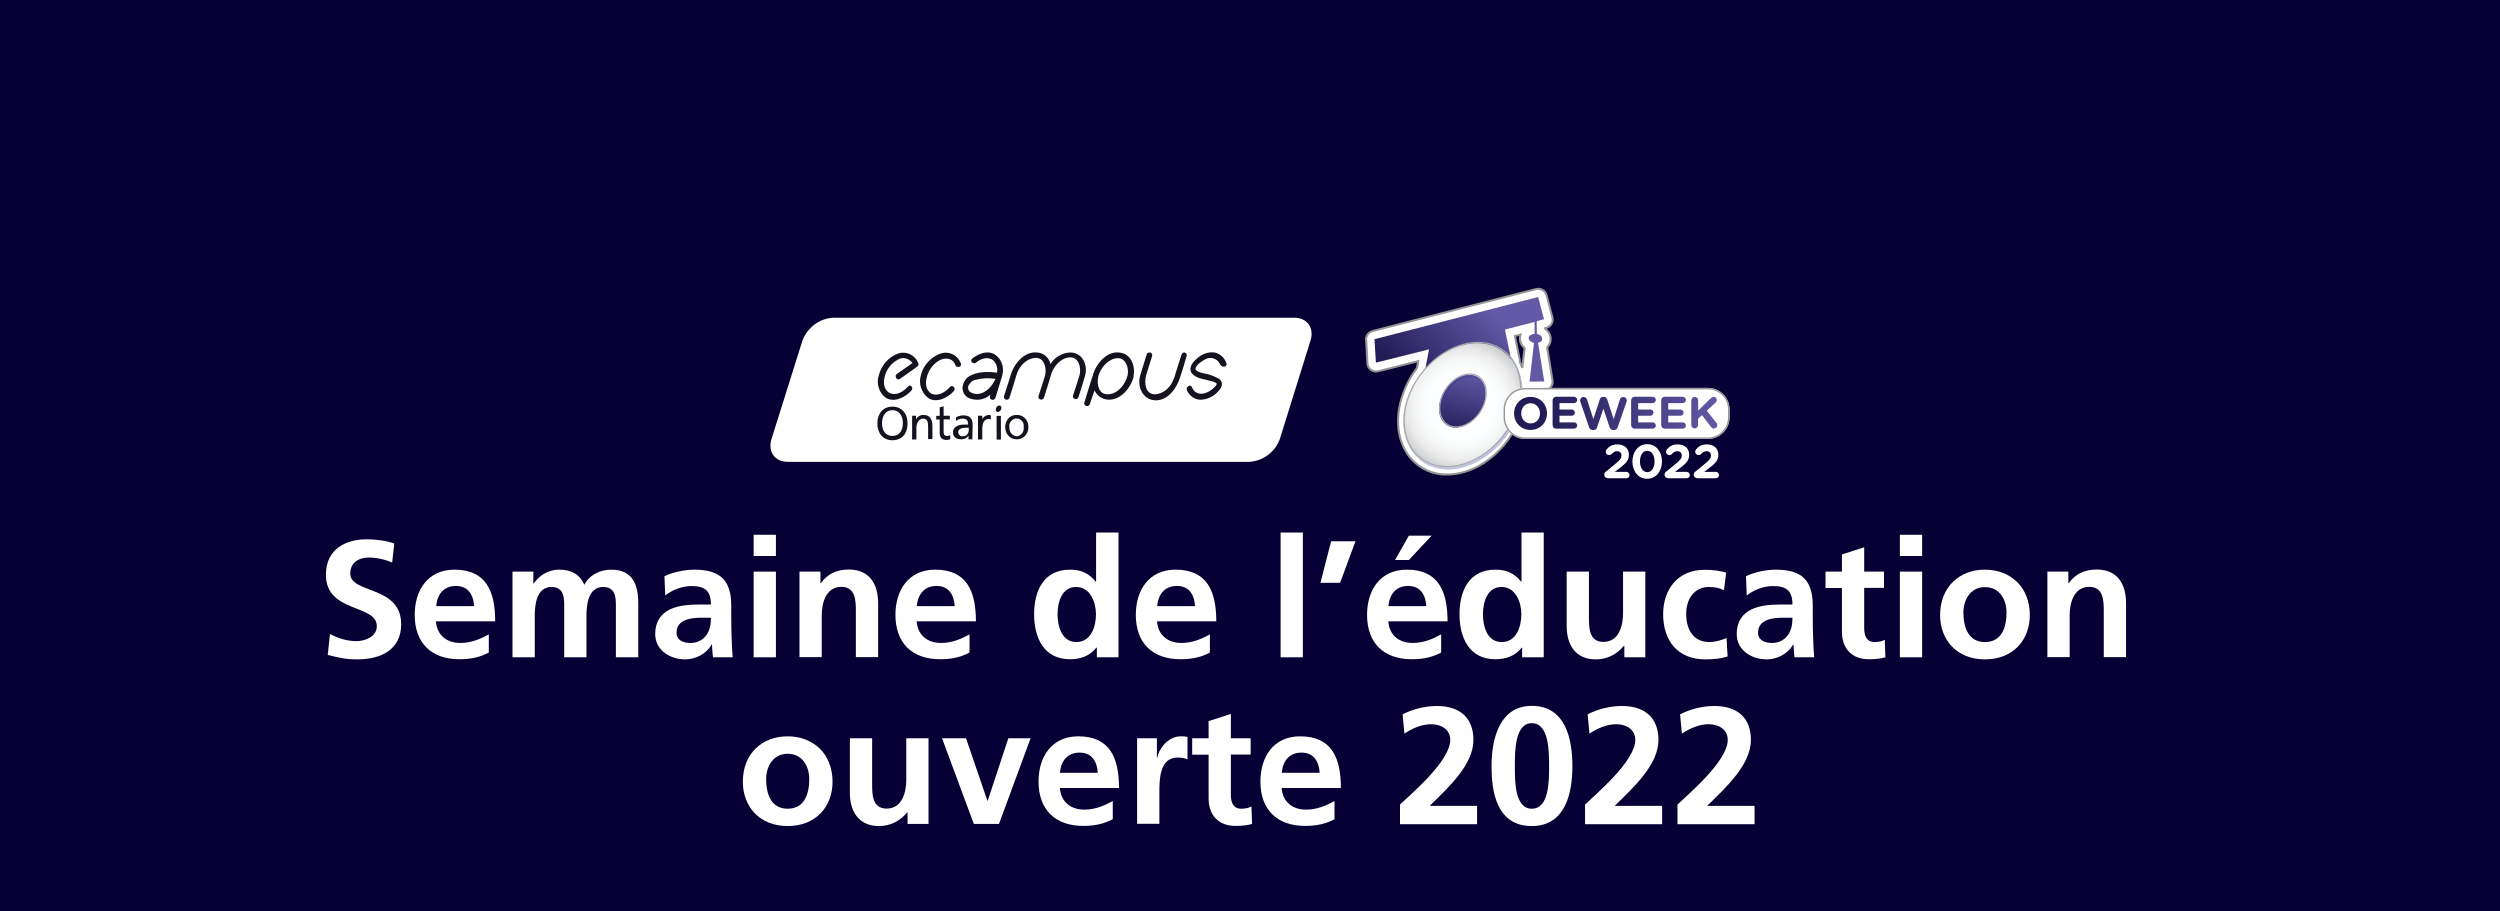 <?xml version="1.0" encoding="utf-8"?>
<!-- Generator: Adobe Illustrator 25.2.2, SVG Export Plug-In . SVG Version: 6.00 Build 0)  -->
<svg version="1.1" id="Layer_1" xmlns="http://www.w3.org/2000/svg" xmlns:xlink="http://www.w3.org/1999/xlink" x="0px" y="0px"
	 viewBox="0 0 1920 700" style="enable-background:new 0 0 1920 700;" xml:space="preserve">
<style type="text/css">
	.st0{fill:#070034;}
	.st1{fill:#FFFFFF;}
	.st2{fill-rule:evenodd;clip-rule:evenodd;fill:#FFFFFF;}
	.st3{fill:#969696;}
	.st4{fill:url(#SVGID_1_);}
	.st5{fill:#6259A4;}
	.st6{fill:url(#SVGID_2_);}
	.st7{opacity:0.3;}
	.st8{fill-rule:evenodd;clip-rule:evenodd;fill:#2E368F;}
	.st9{fill-rule:evenodd;clip-rule:evenodd;fill:url(#SVGID_3_);}
	.st10{fill-rule:evenodd;clip-rule:evenodd;fill:#A5A7AB;}
	.st11{fill:none;stroke:#969696;stroke-width:1.107;}
	.st12{fill-rule:evenodd;clip-rule:evenodd;fill:url(#SVGID_4_);}
	.st13{fill:url(#SVGID_5_);}
	.st14{fill:url(#SVGID_6_);}
	.st15{fill:url(#SVGID_7_);}
	.st16{fill:url(#SVGID_8_);}
	.st17{fill:url(#SVGID_9_);}
	.st18{fill:#15111F;}
</style>
<rect class="st0" width="1920" height="700"/>
<g>
	<path class="st1" d="M301.2,432c-5.6-2.4-11.9-3.8-18.1-3.8c-6.1,0-14.1,2.7-14.1,12.4c0,15.5,39.1,8.9,39.1,38.8
		c0,19.5-15.5,27-33.5,27c-9.7,0-14.1-1.3-22.9-3.4l1.7-16.1c6.1,3.3,13.2,5.5,20.2,5.5c6.8,0,15.8-3.4,15.8-11.5
		c0-17-39.1-10-39.1-39.5c0-19.9,15.5-27.2,31.2-27.2c7.7,0,14.8,1,21.3,3.2L301.2,432z"/>
	<path class="st1" d="M375.5,501.1c-6.3,3.4-13.4,5.2-22.6,5.2c-21.7,0-34.4-12.5-34.4-34.1c0-19,10.1-34.7,30.5-34.7
		c24.4,0,31.3,16.7,31.3,39.7h-45.5c0.8,10.6,8.2,16.6,18.8,16.6c8.3,0,15.5-3.1,21.8-6.6V501.1z M364.1,465.5
		c-0.5-8.3-4.3-15.5-13.9-15.5s-14.4,6.6-15.2,15.5H364.1z"/>
	<path class="st1" d="M393.6,439h16v9.2h0.3c5.4-8,13.2-10.7,19.5-10.7c9.2,0,15.7,3.4,19.4,11.6c4-7.9,12.5-11.6,20.6-11.6
		c16.2,0,20.8,11.1,20.8,25.8v41.5H473v-39.2c0-6.1,0-14.8-9.8-14.8c-11.4,0-12.8,13.5-12.8,22.1v31.9h-17.1v-39.2
		c0-6.1,0-14.8-9.8-14.8c-11.4,0-12.8,13.5-12.8,22.1v31.9h-17.1V439z"/>
	<path class="st1" d="M510.3,442.5c6.6-3.1,15.6-5,22.9-5c20.1,0,28.4,8.3,28.4,27.7v8.4c0,6.6,0.1,11.6,0.3,16.5
		c0.1,5,0.4,9.6,0.8,14.7h-15.1c-0.6-3.4-0.6-7.8-0.8-9.8h-0.3c-4,7.3-12.5,11.4-20.3,11.4c-11.6,0-23-7-23-19.5
		c0-9.8,4.7-15.6,11.2-18.8s14.9-3.8,22.1-3.8h9.5c0-10.6-4.7-14.2-14.8-14.2c-7.3,0-14.6,2.8-20.3,7.2L510.3,442.5z M530.4,493.8
		c5.2,0,9.3-2.3,12-5.9c2.8-3.7,3.6-8.4,3.6-13.5h-7.4c-7.7,0-19,1.3-19,11.4C519.5,491.4,524.2,493.8,530.4,493.8z"/>
	<path class="st1" d="M578.8,410.7h17.1V427h-17.1V410.7z M578.8,439h17.1v65.8h-17.1V439z"/>
	<path class="st1" d="M613.9,439h16.2v8.9h0.3c5.4-7.5,12.6-10.5,21.6-10.5c15.6,0,22.4,11,22.4,25.8v41.5h-17.1v-35.1
		c0-8-0.1-18.9-11.1-18.9c-12.4,0-15.1,13.4-15.1,21.8v32.2h-17.1V439z"/>
	<path class="st1" d="M744.7,501.1c-6.3,3.4-13.4,5.2-22.6,5.2c-21.7,0-34.4-12.5-34.4-34.1c0-19,10.1-34.7,30.5-34.7
		c24.4,0,31.3,16.7,31.3,39.7h-45.5c0.8,10.6,8.2,16.6,18.8,16.6c8.3,0,15.5-3.1,21.8-6.6V501.1z M733.2,465.5
		c-0.5-8.3-4.3-15.5-13.9-15.5s-14.4,6.6-15.2,15.5H733.2z"/>
	<path class="st1" d="M842.3,497.4h-0.3c-5.1,6.4-12.1,8.9-20.2,8.9c-20.2,0-27.6-16.6-27.6-34.6c0-18.1,7.4-34.2,27.6-34.2
		c8.6,0,14.6,2.9,19.7,9.2h0.3V409H859v95.8h-16.6V497.4z M826.6,493.1c11.4,0,15.1-12,15.1-21.3c0-9.2-4.3-21-15.3-21
		c-11.1,0-14.2,12.1-14.2,21C812.2,480.8,815.4,493.1,826.6,493.1z"/>
	<path class="st1" d="M929.3,501.1c-6.3,3.4-13.4,5.2-22.6,5.2c-21.7,0-34.4-12.5-34.4-34.1c0-19,10.1-34.7,30.5-34.7
		c24.4,0,31.3,16.7,31.3,39.7h-45.5c0.8,10.6,8.2,16.6,18.8,16.6c8.3,0,15.5-3.1,21.8-6.6V501.1z M917.8,465.5
		c-0.5-8.3-4.3-15.5-13.9-15.5s-14.4,6.6-15.2,15.5H917.8z"/>
	<path class="st1" d="M983.5,409h17.1v95.8h-17.1V409z"/>
	<path class="st1" d="M1022.3,415.7h18.7l-11.8,31.9h-15.1L1022.3,415.7z"/>
	<path class="st1" d="M1106.9,501.1c-6.3,3.4-13.4,5.2-22.6,5.2c-21.7,0-34.4-12.5-34.4-34.1c0-19,10.1-34.7,30.5-34.7
		c24.4,0,31.3,16.7,31.3,39.7h-45.5c0.8,10.6,8.2,16.6,18.8,16.6c8.3,0,15.5-3.1,21.8-6.6V501.1z M1095.4,465.5
		c-0.5-8.3-4.3-15.5-13.9-15.5s-14.4,6.6-15.2,15.5H1095.4z M1082,411.4h17.5l-17.5,18.7h-10.6L1082,411.4z"/>
	<path class="st1" d="M1169,497.4h-0.3c-5.1,6.4-12.1,8.9-20.2,8.9c-20.2,0-27.6-16.6-27.6-34.6c0-18.1,7.4-34.2,27.6-34.2
		c8.6,0,14.6,2.9,19.7,9.2h0.3V409h17.1v95.8H1169V497.4z M1153.3,493.1c11.4,0,15.1-12,15.1-21.3c0-9.2-4.3-21-15.3-21
		c-11.1,0-14.2,12.1-14.2,21C1138.9,480.8,1142,493.1,1153.3,493.1z"/>
	<path class="st1" d="M1263.7,504.8h-16.2v-8.9h-0.3c-5.2,6.4-12.6,10.5-21.6,10.5c-15.6,0-22.4-11-22.4-25.8V439h17.1v35.1
		c0,8,0.1,18.9,11.1,18.9c12.4,0,15.1-13.4,15.1-21.8V439h17.1V504.8z"/>
	<path class="st1" d="M1324,453.2c-3.1-1.4-6.4-2.4-11.6-2.4c-10.6,0-17.4,8.4-17.4,20.8c0,12.1,5.7,21.5,17.8,21.5
		c4.9,0,10.2-1.8,13.2-3.1l0.8,14.2c-5,1.5-10.1,2.2-17.1,2.2c-21.6,0-32.4-14.7-32.4-34.7c0-19,11.2-34.1,31.8-34.1
		c6.9,0,11.9,0.8,16.6,2.2L1324,453.2z"/>
	<path class="st1" d="M1340.9,442.5c6.6-3.1,15.6-5,22.9-5c20.1,0,28.4,8.3,28.4,27.7v8.4c0,6.6,0.1,11.6,0.3,16.5
		c0.1,5,0.4,9.6,0.8,14.7h-15.1c-0.6-3.4-0.6-7.8-0.8-9.8h-0.3c-4,7.3-12.5,11.4-20.3,11.4c-11.6,0-23-7-23-19.5
		c0-9.8,4.7-15.6,11.2-18.8c6.5-3.2,14.9-3.8,22.1-3.8h9.5c0-10.6-4.7-14.2-14.8-14.2c-7.3,0-14.6,2.8-20.3,7.2L1340.9,442.5z
		 M1361,493.8c5.2,0,9.3-2.3,12-5.9c2.8-3.7,3.6-8.4,3.6-13.5h-7.4c-7.7,0-19,1.3-19,11.4C1350.1,491.4,1354.9,493.8,1361,493.8z"/>
	<path class="st1" d="M1414.7,451.6H1402V439h12.6v-13.2l17.1-5.5V439h15.2v12.5h-15.2v30.7c0,5.6,1.5,10.9,8,10.9
		c3.1,0,6-0.6,7.8-1.8l0.5,13.5c-3.6,1-7.5,1.5-12.6,1.5c-13.4,0-20.8-8.3-20.8-21.3V451.6z"/>
	<path class="st1" d="M1459.1,410.7h17.1V427h-17.1V410.7z M1459.1,439h17.1v65.8h-17.1V439z"/>
	<path class="st1" d="M1524.4,437.5c19.5,0,34.5,13.2,34.5,34.9c0,18.9-12.6,34-34.5,34c-21.7,0-34.4-15.1-34.4-34
		C1490,450.7,1505,437.5,1524.4,437.5z M1524.4,493.1c13.2,0,16.6-11.8,16.6-22.7c0-10.1-5.4-19.5-16.6-19.5
		c-11.1,0-16.5,9.7-16.5,19.5C1507.9,481.2,1511.4,493.1,1524.4,493.1z"/>
	<path class="st1" d="M1572.3,439h16.2v8.9h0.3c5.4-7.5,12.6-10.5,21.6-10.5c15.6,0,22.4,11,22.4,25.8v41.5h-17.1v-35.1
		c0-8-0.1-18.9-11.1-18.9c-12.4,0-15.1,13.4-15.1,21.8v32.2h-17.1V439z"/>
	<path class="st1" d="M604.9,565.5c19.5,0,34.5,13.2,34.5,34.9c0,18.9-12.6,34-34.5,34c-21.7,0-34.4-15.1-34.4-34
		C570.5,578.7,585.4,565.5,604.9,565.5z M604.9,621.1c13.2,0,16.6-11.8,16.6-22.7c0-10.1-5.4-19.5-16.6-19.5
		c-11.1,0-16.5,9.7-16.5,19.5C588.4,609.2,591.8,621.1,604.9,621.1z"/>
	<path class="st1" d="M713.2,632.8H697v-8.9h-0.3c-5.2,6.4-12.6,10.5-21.6,10.5c-15.6,0-22.4-11-22.4-25.8V567h17.1v35.1
		c0,8,0.1,18.9,11.1,18.9c12.4,0,15.1-13.4,15.1-21.8V567h17.1V632.8z"/>
	<path class="st1" d="M723.5,567h18.4l16.4,47.9h0.3l15.8-47.9h17.1l-24.3,65.8h-19.3L723.5,567z"/>
	<path class="st1" d="M854.6,629.1c-6.3,3.4-13.4,5.2-22.6,5.2c-21.7,0-34.4-12.5-34.4-34.1c0-19,10.1-34.7,30.5-34.7
		c24.4,0,31.3,16.7,31.3,39.7H814c0.8,10.6,8.2,16.6,18.8,16.6c8.3,0,15.5-3.1,21.8-6.6V629.1z M843.1,593.5
		c-0.5-8.3-4.3-15.5-13.9-15.5s-14.4,6.6-15.2,15.5H843.1z"/>
	<path class="st1" d="M873.3,567h15.2V582h0.3c0.8-6.1,7.8-16.5,18-16.5c1.7,0,3.4,0,5.2,0.5v17.2c-1.5-0.9-4.6-1.4-7.7-1.4
		c-13.9,0-13.9,17.4-13.9,26.8v24.1h-17.1V567z"/>
	<path class="st1" d="M928.2,579.6h-12.6V567h12.6v-13.2l17.1-5.5V567h15.2v12.5h-15.2v30.7c0,5.6,1.5,10.9,8,10.9
		c3.1,0,6-0.6,7.8-1.8l0.5,13.5c-3.6,1-7.5,1.5-12.6,1.5c-13.4,0-20.8-8.3-20.8-21.3V579.6z"/>
	<path class="st1" d="M1025,629.1c-6.3,3.4-13.4,5.2-22.6,5.2c-21.7,0-34.4-12.5-34.4-34.1c0-19,10.1-34.7,30.5-34.7
		c24.4,0,31.3,16.7,31.3,39.7h-45.5c0.8,10.6,8.2,16.6,18.8,16.6c8.3,0,15.5-3.1,21.8-6.6V629.1z M1013.5,593.5
		c-0.5-8.3-4.3-15.5-13.9-15.5s-14.4,6.6-15.2,15.5H1013.5z"/>
	<path class="st1" d="M1075.2,632.8v-14.9c8.3-8,38.6-33.3,38.6-49.7c0-8.2-7.3-12-14.6-12c-7.5,0-14.7,3.3-20.6,7.2l-1.4-14.8
		c8-4.1,17.4-6.4,26.4-6.4c17,0,28,8.6,28,26.1c0,18.9-19,36.3-33.6,50.6h36.4v14.1H1075.2z"/>
	<path class="st1" d="M1145.5,588.5c0-22.4,6.8-46.4,30.9-46.4c26.1,0,31.2,25.7,31.2,46.4s-5.4,45.9-31.2,45.9
		C1148.9,634.4,1145.5,607.1,1145.5,588.5z M1189.7,588.5c0-11.5,0-33.1-13.3-33.1c-13,0-13,21.6-13,33.1c0,11.2-0.1,32.6,13,32.6
		C1189.8,621.1,1189.7,599.7,1189.7,588.5z"/>
	<path class="st1" d="M1217.3,632.8v-14.9c8.3-8,38.6-33.3,38.6-49.7c0-8.2-7.3-12-14.6-12c-7.5,0-14.7,3.3-20.6,7.2l-1.4-14.8
		c8-4.1,17.4-6.4,26.4-6.4c17,0,28,8.6,28,26.1c0,18.9-19,36.3-33.6,50.6h36.4v14.1H1217.3z"/>
	<path class="st1" d="M1288.3,632.8v-14.9c8.3-8,38.6-33.3,38.6-49.7c0-8.2-7.3-12-14.6-12c-7.5,0-14.7,3.3-20.6,7.2l-1.4-14.8
		c8-4.1,17.4-6.4,26.4-6.4c17,0,28,8.6,28,26.1c0,18.9-19,36.3-33.6,50.6h36.4v14.1H1288.3z"/>
</g>
<g>
	<g>
		<path class="st2" d="M1111.4,364.4c-11.2,0.2-21.9-4.8-28.9-13.6c-8.3-10.5-10.9-25.7-7.1-41.5c2.4-9.6,6.7-18.7,12.7-26.6l1-5.4
			l-30.9,7.8c-0.5,0.1-1,0.2-1.5,0.2c-3.5,0-6.4-2.7-6.6-6.2l-1-18.1c-0.2-3.1,1.9-5.9,4.9-6.7l125.8-32.3c0.5-0.1,1.1-0.2,1.6-0.2
			c3,0,5.6,2,6.3,4.9l4.5,17.1c0.4,1.7,0.2,3.5-0.7,5c-0.9,1.5-2.3,2.6-4,3l-0.9,0.2v0.5c2.6,1.7,4.2,4.7,4.3,7.8
			c0,2.4-1,4.7-2.7,6.5l4.1,25.3c0.3,1.9-0.2,3.8-1.4,5.2c-1.2,1.5-3,2.3-4.9,2.3l-11.6,0.1c-1,0-1.9-0.2-2.8-0.6
			c-0.1,4.4-0.6,8.8-1.6,13.1C1163,341.5,1137.3,364.4,1111.4,364.4z M1167.2,277.9c0.7,1.5,1.4,3,1.9,4.5l1.8-15.1
			c-2.5-1.9-3.8-4.9-3.7-8c0.1-0.8,0.3-1.7,0.6-2.5l-4.4,1.1l3.7,18.3C1167.2,276.9,1167.3,277.4,1167.2,277.9z M1095.9,262.1
			l-33.2,8.4l-0.3-4.9l114.3-29.4l0.5,2l-0.8,0.2c-1.9,0.5-3.5,1.9-4.3,3.8l-18.1,4.7c-3.4,0.8-5.5,4.2-4.8,7.6l1.3,6.5
			c-5.2-2.5-10.9-3.8-16.7-3.8c-10.2,0-20.6,3.5-30.2,10.2c-0.2-1.5-0.9-2.8-2-3.8c-1.2-1.1-2.8-1.8-4.5-1.8
			C1096.9,261.9,1096.4,262,1095.9,262.1z"/>
		<path class="st3" d="M1082.5,350.8l-0.6,0.5h0L1082.5,350.8z M1111.4,364.4v-0.8h0h0L1111.4,364.4z M1075.5,309.3l-0.8-0.2l0,0
			L1075.5,309.3z M1088.2,282.7l0.6,0.5l0.1-0.1l0-0.2L1088.2,282.7z M1089.2,277.3l0.8,0.1l0.2-1.2l-1.2,0.3L1089.2,277.3z
			 M1058.3,285.1l0.2,0.8l0,0l0,0L1058.3,285.1z M1056.7,285.3l0-0.8l0,0l0,0L1056.7,285.3z M1050.2,279.1l-0.8,0l0,0L1050.2,279.1z
			 M1049.2,261l-0.8,0l0,0L1049.2,261z M1054,254.3l-0.2-0.8l0,0L1054,254.3z M1179.9,222l0.2,0.8l0,0l0,0L1179.9,222z
			 M1181.5,221.8l0,0.8h0L1181.5,221.8z M1187.8,226.7l-0.8,0.2l0,0L1187.8,226.7z M1192.2,243.8l-0.8,0.2l0,0L1192.2,243.8z
			 M1187.5,251.8l-0.2-0.8l0,0l0,0L1187.5,251.8z M1186.7,252l-0.2-0.8l-0.6,0.2v0.6H1186.7z M1186.7,252.6h-0.8v0.4l0.4,0.2
			L1186.7,252.6z M1190.9,260.4l0.8,0v0L1190.9,260.4z M1188.2,266.9l-0.6-0.6l-0.3,0.3l0.1,0.4L1188.2,266.9z M1192.3,292.2
			l-0.8,0.1v0L1192.3,292.2z M1190.9,297.4l0.6,0.5L1190.9,297.4z M1186,299.7l0-0.8l0,0L1186,299.7z M1174.4,299.8l0,0.8h0
			L1174.4,299.8z M1171.6,299.2l0.3-0.7l-1.1-0.5l0,1.2L1171.6,299.2z M1169.9,312.3l-0.8-0.2l0,0L1169.9,312.3z M1169.2,282.5
			l-0.7,0.3l1.5-0.2L1169.2,282.5z M1167.2,277.9l-0.8-0.1l0,0.2l0.1,0.2L1167.2,277.9z M1170.9,267.4l0.8,0.1l0.1-0.4l-0.4-0.3
			L1170.9,267.4z M1167.3,259.4l-0.8-0.1l0,0L1167.3,259.4z M1167.8,256.9l0.7,0.3l0.6-1.4l-1.5,0.4L1167.8,256.9z M1163.4,258.1
			l-0.2-0.8l-0.7,0.2l0.1,0.7L1163.4,258.1z M1167.1,276.3l-0.8,0.2v0L1167.1,276.3z M1062.7,270.5l-0.8,0l0.1,1l0.9-0.2
			L1062.7,270.5z M1095.9,262.1l-0.2-0.8l0,0l0,0L1095.9,262.1z M1062.5,265.6l-0.2-0.8l-0.6,0.2l0,0.6L1062.5,265.6z M1176.8,236.2
			l0.8-0.2l-0.2-0.8l-0.8,0.2L1176.8,236.2z M1177.3,238.3l0.2,0.8l0.7-0.2l-0.2-0.8L1177.3,238.3z M1176.5,238.5l0.2,0.8v0
			L1176.5,238.5z M1172.3,242.3l0.2,0.8l0.4-0.1l0.2-0.4L1172.3,242.3z M1154.2,246.9l0.2,0.8l0,0L1154.2,246.9z M1149.4,254.6
			l-0.8,0.2v0L1149.4,254.6z M1150.7,261l-0.3,0.7l1.4,0.7l-0.3-1.6L1150.7,261z M1134.1,257.2v0.8h0L1134.1,257.2z M1103.9,267.5
			l-0.8,0.1l0.2,1.3l1.1-0.7L1103.9,267.5z M1101.9,263.7l-0.5,0.6l0,0L1101.9,263.7z M1097.5,261.9l0-0.8h0L1097.5,261.9z
			 M1081.9,351.3c7.1,9,18.1,14.2,29.5,13.9l0-1.6c-11,0.2-21.4-4.7-28.3-13.3L1081.9,351.3z M1074.7,309.1
			c-3.9,16-1.3,31.4,7.2,42.2l1.2-1c-8.1-10.3-10.7-25.2-6.9-40.8L1074.7,309.1z M1087.6,282.2c-6.1,8-10.4,17.1-12.9,26.9l1.5,0.4
			c2.4-9.5,6.6-18.5,12.6-26.3L1087.6,282.2z M1088.4,277.2l-1,5.4l1.6,0.3l1-5.4L1088.4,277.2z M1058.5,285.9l30.9-7.8l-0.4-1.5
			l-30.9,7.8L1058.5,285.9z M1056.7,286.1c0.6,0,1.2-0.1,1.7-0.2l-0.4-1.5c-0.4,0.1-0.9,0.1-1.3,0.1L1056.7,286.1z M1049.4,279.2
			c0.2,3.9,3.5,6.9,7.4,6.9l0-1.6c-3.1,0-5.6-2.4-5.8-5.4L1049.4,279.2z M1048.4,261.1l1,18.1l1.6-0.1l-1-18.1L1048.4,261.1z
			 M1053.8,253.6c-3.4,0.9-5.7,4-5.5,7.5l1.6-0.1c-0.1-2.7,1.7-5.2,4.3-5.9L1053.8,253.6z M1179.7,221.2l-125.8,32.3l0.4,1.5
			l125.8-32.3L1179.7,221.2z M1181.5,221c-0.6,0-1.2,0.1-1.8,0.2l0.4,1.5c0.5-0.1,0.9-0.2,1.4-0.2L1181.5,221z M1188.5,226.5
			c-0.8-3.2-3.7-5.5-7.1-5.5l0,1.6c2.6,0,4.9,1.8,5.5,4.3L1188.5,226.5z M1193,243.6l-4.5-17.1l-1.5,0.4l4.5,17.1L1193,243.6z
			 M1192.2,249.2c1-1.7,1.3-3.7,0.8-5.6l-1.5,0.4c0.4,1.5,0.2,3.1-0.6,4.4L1192.2,249.2z M1187.7,252.6c1.9-0.5,3.5-1.7,4.5-3.4
			l-1.4-0.8c-0.8,1.3-2,2.3-3.5,2.6L1187.7,252.6z M1186.9,252.8l0.9-0.2l-0.4-1.5l-0.9,0.2L1186.9,252.8z M1187.4,252.6V252h-1.6
			v0.5H1187.4z M1191.7,260.4c0-3.4-1.7-6.6-4.6-8.5l-0.9,1.3c2.4,1.6,3.9,4.3,3.9,7.2L1191.7,260.4z M1188.8,267.4
			c1.9-1.9,2.9-4.4,2.9-7l-1.6,0c0,2.2-0.9,4.3-2.5,5.9L1188.8,267.4z M1193.1,292l-4.1-25.3l-1.6,0.3l4.1,25.3L1193.1,292z
			 M1191.5,297.9c1.4-1.6,2-3.8,1.6-5.9l-1.6,0.3c0.3,1.7-0.2,3.3-1.3,4.6L1191.5,297.9z M1186,300.5c2.1,0,4.1-1,5.5-2.6l-1.2-1
			c-1.1,1.3-2.7,2-4.3,2L1186,300.5z M1174.4,300.6l11.6-0.1l0-1.6l-11.6,0.1L1174.4,300.6z M1171.2,299.9c1,0.5,2.1,0.7,3.1,0.7
			l0-1.6c-0.8,0-1.7-0.2-2.5-0.6L1171.2,299.9z M1170.7,312.5c1-4.4,1.6-8.8,1.7-13.3l-1.6,0c-0.1,4.4-0.6,8.7-1.6,12.9
			L1170.7,312.5z M1111.4,365.2c26.3,0,52.3-23.2,59.3-52.7l-1.5-0.4c-6.9,29-32.3,51.5-57.7,51.5V365.2z M1169.9,282.2
			c-0.6-1.6-1.2-3.1-2-4.6l-1.4,0.7c0.7,1.5,1.3,2.9,1.9,4.5L1169.9,282.2z M1170.1,267.3l-1.8,15.1l1.6,0.2l1.8-15.1L1170.1,267.3z
			 M1166.5,259.3c-0.2,3.4,1.3,6.6,4,8.7l1-1.3c-2.3-1.7-3.5-4.5-3.4-7.3L1166.5,259.3z M1167.1,256.6c-0.3,0.9-0.6,1.8-0.6,2.7
			l1.6,0.1c0.1-0.8,0.2-1.5,0.5-2.2L1167.1,256.6z M1163.6,258.8l4.4-1.1l-0.4-1.5l-4.4,1.1L1163.6,258.8z M1167.9,276.2l-3.7-18.3
			l-1.5,0.3l3.7,18.3L1167.9,276.2z M1168,278c0-0.6,0-1.2-0.1-1.8l-1.5,0.3c0.1,0.5,0.1,0.9,0.1,1.4L1168,278z M1062.9,271.3
			l33.2-8.4l-0.4-1.5l-33.2,8.4L1062.9,271.3z M1061.7,265.7l0.3,4.9l1.6-0.1l-0.3-4.9L1061.7,265.7z M1176.6,235.5l-114.3,29.4
			l0.4,1.5L1177,237L1176.6,235.5z M1178.1,238.1l-0.5-2l-1.5,0.4l0.5,2L1178.1,238.1z M1176.8,239.2l0.8-0.2l-0.4-1.5l-0.8,0.2
			L1176.8,239.2z M1173,242.6c0.7-1.6,2.1-2.9,3.8-3.3l-0.4-1.5c-2.2,0.6-3.9,2.2-4.8,4.3L1173,242.6z M1154.4,247.7l18.1-4.7
			l-0.4-1.5l-18.1,4.7L1154.4,247.7z M1150.2,254.4c-0.6-3,1.2-6,4.2-6.7l-0.4-1.5c-3.8,0.9-6.2,4.7-5.4,8.6L1150.2,254.4z
			 M1151.5,260.9l-1.3-6.5l-1.5,0.3l1.3,6.5L1151.5,260.9z M1134.1,258c5.7,0,11.2,1.2,16.3,3.7l0.7-1.4c-5.3-2.6-11.1-3.9-17-3.9
			L1134.1,258z M1104.3,268.1c9.5-6.7,19.7-10.1,29.7-10.1v-1.6c-10.4,0-20.9,3.6-30.6,10.4L1104.3,268.1z M1101.4,264.3
			c0.9,0.9,1.5,2.1,1.7,3.3l1.6-0.2c-0.2-1.6-1-3.1-2.2-4.3L1101.4,264.3z M1097.5,262.7c1.5,0,2.9,0.6,3.9,1.5l1.1-1.1
			c-1.4-1.3-3.1-2-5-2L1097.5,262.7z M1096.1,262.9c0.5-0.1,0.9-0.2,1.4-0.2l0-1.6c-0.6,0-1.2,0.1-1.8,0.2L1096.1,262.9z"/>
		
			<linearGradient id="SVGID_1_" gradientUnits="userSpaceOnUse" x1="1128.946" y1="416.915" x2="1117.581" y2="367.668" gradientTransform="matrix(1 0 0 -1 0 702)">
			<stop  offset="0" style="stop-color:#6359A6"/>
			<stop  offset="1" style="stop-color:#211C56"/>
		</linearGradient>
		<ellipse class="st4" cx="1123.6" cy="308.4" rx="24.5" ry="24.5"/>
		<path class="st5" d="M1180.1,244l0.2,12.4c0,0,4.1,0.9,4.1,3.7s-3.2,3.1-3.2,3.1l4.8,29.8l-11.3,0.1l3.4-29.7c0,0-4.3-1.1-4.1-3.9
			c0.2-2.8,4.6-3.1,4.6-3.1l-0.1-12L1180.1,244z"/>
		
			<linearGradient id="SVGID_2_" gradientUnits="userSpaceOnUse" x1="1142.561" y1="467.177" x2="1083.075" y2="408.074" gradientTransform="matrix(1 0 0 -1 0 702)">
			<stop  offset="0" style="stop-color:#6359A6"/>
			<stop  offset="1" style="stop-color:#211C56"/>
		</linearGradient>
		<path class="st6" d="M1055.6,260.5l1.1,18l40.8-10.2l-4.7,24.8l68-15.7l-5-24.3l24.1-6.2l1.7-0.6l4.2-1.1l-4.5-17.1L1055.6,260.5z
			"/>
		<g class="st7">
			<path class="st8" d="M1086.3,348.2c6,7.7,15.2,11.9,25.8,11.9c23.8,0,48.5-21.2,55.1-47.3c3.5-13.6,1.3-26.6-5.7-35.6
				c-6-7.7-15.2-11.9-25.8-11.9c-23.8,0-48.4,21.2-55.1,47.3C1077.2,326.1,1079.3,339.1,1086.3,348.2z M1107.1,309.7
				c2.9-11.2,12.9-20.3,22.4-20.3h0.1c3.7-0.1,7.3,1.6,9.6,4.5c3,3.8,3.8,9.5,2.3,15.5c-2.8,11.2-12.9,20.3-22.4,20.3
				c-3.7,0.1-7.3-1.6-9.6-4.5C1106.4,321.4,1105.6,315.8,1107.1,309.7z"/>
			<path class="st8" d="M1135.7,264.7c-24,0-49,21.4-55.6,47.7c-3.5,13.8-1.3,26.9,5.8,36.1c6.1,7.8,15.4,12.1,26.1,12.1
				c24,0,49-21.4,55.6-47.7c3.5-13.8,1.3-26.9-5.8-36.1C1155.7,269,1146.4,264.7,1135.7,264.7z M1166.6,312.7
				c6.5-25.9-7.3-46.9-31-46.9c-23.6,0-48.1,21-54.6,46.9c-6.6,25.9,7.3,46.9,31,46.9C1135.7,359.6,1160.1,338.6,1166.6,312.7z
				 M1141.9,309.6c-2.9,11.4-13.1,20.7-22.9,20.7c-9.7,0-15.3-9.3-12.4-20.7c2.9-11.4,13.2-20.7,22.9-20.7
				C1139.2,288.9,1144.8,298.2,1141.9,309.6z M1109.8,324.9c2.2,2.8,5.6,4.5,9.2,4.3c9.3,0,19.1-8.9,21.9-19.9
				c1.5-5.9,0.7-11.4-2.2-15.1c-2.2-2.8-5.6-4.5-9.2-4.3c-9.3,0-19.1,8.9-21.9,19.9C1106.1,315.7,1106.9,321.2,1109.8,324.9z"/>
		</g>
		
			<radialGradient id="SVGID_3_" cx="654.83" cy="738.604" r="0.902" gradientTransform="matrix(30.265 -47.09 -45.969 -29.545 15257.163 52969.254)" gradientUnits="userSpaceOnUse">
			<stop  offset="0" style="stop-color:#FFFFFF"/>
			<stop  offset="0.52" style="stop-color:#FDFEFF"/>
			<stop  offset="0.71" style="stop-color:#F5F6F6"/>
			<stop  offset="0.85" style="stop-color:#EAEAEB"/>
			<stop  offset="0.95" style="stop-color:#D9DADB"/>
			<stop  offset="1" style="stop-color:#CFD2D3"/>
		</radialGradient>
		<path class="st9" d="M1085.1,346.9c6,7.7,15.1,12,25.7,12c23.8,0,48.4-21.3,55-47.6c3.4-13.7,1.3-26.7-5.7-35.8
			c-6-7.7-15.1-12-25.7-12c-23.8,0-48.5,21.3-55,47.6C1076,324.7,1078.1,337.8,1085.1,346.9z M1105.9,308.2
			c2.8-11.3,12.9-20.4,22.4-20.4h0.1c3.7-0.1,7.3,1.6,9.6,4.6c3,3.8,3.8,9.5,2.3,15.6c-2.8,11.2-12.9,20.4-22.4,20.4
			c-3.7,0.1-7.3-1.6-9.6-4.6C1105.2,320,1104.4,314.3,1105.9,308.2z"/>
		<path class="st10" d="M1134.9,262.5c-24,0-48.8,21.5-55.5,47.9c-3.5,13.8-1.3,27,5.8,36.2c6.1,7.9,15.4,12.2,26.1,12.2
			c24,0,48.8-21.5,55.5-47.9c3.5-13.8,1.3-27-5.8-36.2C1154.9,266.8,1145.6,262.5,1134.9,262.5z M1165.8,310.7
			c6.5-26-7.3-47.2-30.9-47.2c-23.6,0-48,21.1-54.5,47.2c-6.5,26,7.3,47.2,30.9,47.2C1134.9,357.9,1159.2,336.8,1165.8,310.7z
			 M1141.1,307.6c-2.9,11.5-13.1,20.8-22.8,20.8c-9.7,0-15.2-9.3-12.4-20.8c2.9-11.5,13.2-20.8,22.8-20.8
			C1138.5,286.8,1144,296.1,1141.1,307.6z M1109.1,323c2.2,2.9,5.6,4.5,9.2,4.4l0,0c9.3,0,19.1-9,21.9-20c1.5-5.9,0.7-11.4-2.2-15.2
			c-2.2-2.9-5.6-4.5-9.2-4.4c-9.3,0-19.1,9-21.9,20C1105.4,313.8,1106.2,319.3,1109.1,323z"/>
		<g>
			<path class="st1" d="M1171.3,297.9h140.4c9.2,0,16.6,7.4,16.6,16.6v6c0,9.2-7.4,16.6-16.6,16.6h-140.4c-9.2,0-16.6-7.4-16.6-16.6
				v-6C1154.7,305.4,1162.1,297.9,1171.3,297.9z"/>
			<path class="st11" d="M1171.3,298.5h140.4c8.9,0,16,7.2,16,16v6c0,8.9-7.2,16-16,16h-140.4c-8.9,0-16-7.2-16-16v-6
				C1155.2,305.7,1162.4,298.5,1171.3,298.5z"/>
		</g>
		<g>
			<linearGradient id="SVGID_4_" gradientUnits="userSpaceOnUse" x1="1318.77" y1="330.093" x2="1184.093" y2="318.209">
				<stop  offset="0" style="stop-color:#6359A6"/>
				<stop  offset="1" style="stop-color:#211C56"/>
			</linearGradient>
			<path class="st12" d="M1162.8,317.5L1162.8,317.5c0,7.1,5.3,12.7,12.6,12.7c7.4,0,12.7-5.7,12.7-12.7v-0.1
				c0-7-5.3-12.6-12.6-12.6C1168.2,304.7,1162.8,310.5,1162.8,317.5z M1182.7,317.5L1182.7,317.5c0,4.3-2.9,7.7-7.2,7.7
				c-4.2,0-7.2-3.5-7.2-7.7v-0.1c0-4.2,2.9-7.7,7.2-7.7C1179.7,309.7,1182.7,313.2,1182.7,317.5z"/>
			<linearGradient id="SVGID_5_" gradientUnits="userSpaceOnUse" x1="1319.021" y1="327.249" x2="1184.344" y2="315.366">
				<stop  offset="0" style="stop-color:#6359A6"/>
				<stop  offset="1" style="stop-color:#211C56"/>
			</linearGradient>
			<path class="st13" d="M1192.4,326.4v-19c0-0.7,0.3-1.4,0.8-1.9c0.5-0.5,1.2-0.8,1.9-0.8h13.6c0.9,0,1.7,0.4,2.2,1.2
				c0.5,0.8,0.5,1.7,0,2.5c-0.5,0.8-1.3,1.2-2.2,1.2h-11v4.9h9.4c1.3,0,2.4,1.1,2.4,2.4c0,0.6-0.3,1.2-0.7,1.7
				c-0.5,0.4-1.1,0.7-1.7,0.7h-9.4v5.1h11.2c0.7,0,1.3,0.2,1.7,0.7c0.5,0.5,0.7,1.1,0.7,1.7c0,0.6-0.3,1.2-0.7,1.7
				c-0.5,0.4-1.1,0.7-1.7,0.7h-13.9c-0.7,0-1.4-0.3-1.9-0.8C1192.7,327.8,1192.4,327.1,1192.4,326.4z"/>
			<linearGradient id="SVGID_6_" gradientUnits="userSpaceOnUse" x1="1319.227" y1="324.907" x2="1184.551" y2="313.024">
				<stop  offset="0" style="stop-color:#6359A6"/>
				<stop  offset="1" style="stop-color:#211C56"/>
			</linearGradient>
			<path class="st14" d="M1213.7,308.5c-0.1-0.3-0.2-0.7-0.2-1c0-0.7,0.3-1.4,0.8-1.9c0.5-0.5,1.2-0.8,1.9-0.7
				c1.2,0,2.3,0.8,2.6,1.9l4.9,15.1l4.9-15c0.3-1.3,1.4-2.1,2.7-2.1h0.4c1.3,0,2.4,0.9,2.7,2.1l4.9,15l4.8-15.1
				c0.3-1.2,1.4-1.9,2.6-1.9c0.7,0,1.4,0.3,1.9,0.7c0.5,0.5,0.8,1.2,0.8,1.9c0,0.4-0.1,0.7-0.2,1.1l-6.8,19.5
				c-0.4,1.3-1.5,2.2-2.8,2.2h-0.6c-1.3,0-2.4-0.9-2.8-2.2l-4.8-14.2l-4.8,14.2c-0.3,1.3-1.4,2.2-2.8,2.2h-0.6
				c-1.3,0-2.4-0.9-2.8-2.2L1213.7,308.5z"/>
			<linearGradient id="SVGID_7_" gradientUnits="userSpaceOnUse" x1="1319.487" y1="321.964" x2="1184.81" y2="310.081">
				<stop  offset="0" style="stop-color:#6359A6"/>
				<stop  offset="1" style="stop-color:#211C56"/>
			</linearGradient>
			<path class="st15" d="M1252.7,326.4v-19c0-0.7,0.3-1.4,0.8-1.9c0.5-0.5,1.2-0.8,1.9-0.8h13.7c0.9,0,1.7,0.4,2.2,1.2
				c0.5,0.8,0.5,1.7,0,2.5c-0.5,0.8-1.3,1.2-2.2,1.2h-11v4.9h9.4c0.7,0,1.3,0.2,1.7,0.7c0.5,0.5,0.7,1.1,0.7,1.7
				c0,0.6-0.3,1.2-0.7,1.7c-0.5,0.4-1.1,0.7-1.7,0.7h-9.4v5.1h11.2c1.3,0,2.4,1.1,2.4,2.4c0,0.6-0.3,1.2-0.7,1.7
				c-0.5,0.4-1.1,0.7-1.7,0.7h-13.9c-0.7,0-1.4-0.3-1.9-0.8C1253,327.8,1252.7,327.1,1252.7,326.4z"/>
			<linearGradient id="SVGID_8_" gradientUnits="userSpaceOnUse" x1="1319.665" y1="319.944" x2="1184.989" y2="308.061">
				<stop  offset="0" style="stop-color:#6359A6"/>
				<stop  offset="1" style="stop-color:#211C56"/>
			</linearGradient>
			<path class="st16" d="M1275.8,326.4v-19c0-0.7,0.3-1.4,0.8-1.9c0.5-0.5,1.2-0.8,1.9-0.8h13.7c0.9,0,1.7,0.4,2.2,1.2
				c0.5,0.8,0.5,1.7,0,2.5c-0.5,0.8-1.3,1.2-2.2,1.2h-11v4.9h9.4c1.3,0,2.4,1.1,2.4,2.4c0,0.6-0.3,1.2-0.7,1.7
				c-0.5,0.4-1.1,0.7-1.7,0.7h-9.4v5.1h11.2c1.3,0,2.4,1.1,2.4,2.4c0,0.6-0.3,1.2-0.7,1.7c-0.5,0.4-1.1,0.7-1.7,0.7h-13.9
				c-0.7,0-1.4-0.3-1.9-0.8C1276.1,327.8,1275.8,327.1,1275.8,326.4z"/>
			<linearGradient id="SVGID_9_" gradientUnits="userSpaceOnUse" x1="1319.868" y1="317.873" x2="1185.191" y2="305.99">
				<stop  offset="0" style="stop-color:#6359A6"/>
				<stop  offset="1" style="stop-color:#211C56"/>
			</linearGradient>
			<path class="st17" d="M1299,307.4c0-1.5,1.2-2.6,2.6-2.6c1.5,0,2.6,1.2,2.6,2.6v8l9.7-9.6c0.6-0.6,1.4-1,2.2-1
				c0.7,0,1.3,0.2,1.7,0.7c0.5,0.5,0.7,1.1,0.7,1.7c0,0.8-0.4,1.5-1,2l-6.7,6.3l7.4,9.2c0.5,0.5,0.7,1.2,0.7,1.8
				c0,0.7-0.3,1.4-0.8,1.9c-0.5,0.5-1.2,0.7-1.9,0.7c-0.9,0-1.7-0.5-2.2-1.3l-6.9-9l-3,2.8v4.8c0,1.5-1.2,2.6-2.6,2.6
				c-1.5,0-2.6-1.2-2.6-2.6V307.4z"/>
		</g>
		<g>
			<path class="st1" d="M1232.1,364.6c0,1.7,1.3,2.7,3,2.7h13.9c1.4,0,2.5-1.1,2.5-2.4c0-1.4-1.1-2.5-2.5-2.5h-8.9l4.2-3.2
				c4.5-3.5,6.7-5.6,6.7-9.9v-0.1c0-4.8-3.5-7.9-8.8-7.9c-3.9,0-6.3,1.4-8.3,3.8c-0.4,0.5-0.7,1.1-0.7,1.8c0,1.4,1.1,2.6,2.6,2.6
				c0.9,0,1.5-0.4,1.9-0.8c1.4-1.5,2.6-2.2,4.2-2.2c2,0,3.4,1.2,3.4,3.3c0,2.1-1.2,3.6-4.4,6.2l-7.3,6
				C1232.6,362.5,1232.1,363.5,1232.1,364.6z"/>
			<path class="st1" d="M1265,367.7c6.8,0,11.4-5.8,11.4-13.3v-0.1c0-7.4-4.6-13.2-11.3-13.2c-6.8,0-11.4,5.8-11.4,13.3v0.1
				C1253.7,361.9,1258.2,367.7,1265,367.7z M1265.1,362.6c-3.4,0-5.6-3.5-5.6-8.2v-0.1c0-4.7,2.2-8.1,5.6-8.1c3.4,0,5.6,3.5,5.6,8.2
				v0.1C1270.7,359.1,1268.5,362.6,1265.1,362.6z"/>
			<path class="st1" d="M1278.4,364.6c0,1.7,1.3,2.7,3,2.7h13.9c1.4,0,2.5-1.1,2.5-2.4c0-1.4-1.1-2.5-2.5-2.5h-8.9l4.2-3.2
				c4.5-3.5,6.7-5.6,6.7-9.9v-0.1c0-4.8-3.5-7.9-8.8-7.9c-3.9,0-6.3,1.4-8.3,3.8c-0.4,0.5-0.7,1.1-0.7,1.8c0,1.4,1.1,2.6,2.6,2.6
				c0.9,0,1.5-0.4,1.9-0.8c1.4-1.5,2.6-2.2,4.2-2.2c2,0,3.4,1.2,3.4,3.3c0,2.1-1.2,3.6-4.4,6.2l-7.3,6
				C1278.9,362.5,1278.4,363.5,1278.4,364.6z"/>
			<path class="st1" d="M1300.8,364.6c0,1.7,1.3,2.7,3,2.7h13.9c1.4,0,2.5-1.1,2.5-2.4c0-1.4-1.1-2.5-2.5-2.5h-8.9l4.2-3.2
				c4.5-3.5,6.7-5.6,6.7-9.9v-0.1c0-4.8-3.5-7.9-8.8-7.9c-3.9,0-6.3,1.4-8.3,3.8c-0.4,0.5-0.7,1.1-0.7,1.8c0,1.4,1.1,2.6,2.6,2.6
				c0.9,0,1.5-0.4,1.9-0.8c1.4-1.5,2.6-2.2,4.2-2.2c2,0,3.4,1.2,3.4,3.3c0,2.1-1.2,3.6-4.4,6.2l-7.3,6
				C1301.3,362.5,1300.8,363.5,1300.8,364.6z"/>
		</g>
	</g>
	<g>
		<path class="st1" d="M1006.5,261.5c3-9.9-2.7-17.5-12.5-17.5H639.8c-10.4,0.6-19.6,7.4-23.5,17.5l-23.8,75.7
			c-3,9.9,2.7,17.5,12.5,17.5h354.4c10.4-0.6,19.9-7.4,23.5-17.5L1006.5,261.5z"/>
		<path class="st18" d="M941.9,279c-1.5-4.3-4.8-7.4-9.2-8.3c-5.1-0.6-9.8,1.2-13.7,4.9c-4.2,3.4-7.1,8.9-2.1,12.6
			c3.6,2.8,8.6,3.1,12.5,4.3c1.8,0.3,3.3,0.9,4.8,1.8c0.6,0.6,0,1.5-1.2,2.8c-4.8,5.2-14,8.6-17.6,0.3c-1.2-2.8-4.8-0.3-3.9,2.2
			c1.8,4.3,5.7,7.1,10.1,7.4c5.4,0,10.7-2.5,14.3-6.8l0.3-0.3c2.7-3.1,3.3-6.8-0.3-9.2c-3.6-1.8-7.4-3.4-11.6-4
			c-2.7-0.6-6.5-1.8-6.2-3.7c0.9-3.1,5.1-5.8,7.7-7.1c3.9-2.2,8.9-0.6,11,3.4c0,0.3,0.3,0.3,0.3,0.6
			C938.6,282.7,942.8,281.8,941.9,279"/>
		<path class="st18" d="M767.5,311.4c-1.2,0-2.4,1.2-2.7,2.5c-0.3,1.2,0.3,2.5,1.5,2.5c1.2,0,2.4-1.2,2.7-2.5
			C769.3,312.6,768.7,311.4,767.5,311.4"/>
		<rect x="765.4" y="319.4" class="st18" width="3.3" height="18.2"/>
		<path class="st18" d="M713,305.8c6.5,4,14.9-0.3,19.6-5.5c1.8-2.2-1.2-5.2-3-3.1c-3.3,3.7-8.9,7.4-14,5.2c-4.5-2.2-5.1-8-3.9-12.3
			c1.2-5.5,4.8-10.5,9.5-13.2c4.5-2.5,10.4-2.2,12.5,3.4c0.9,2.8,5.4,1.5,4.2-1.2c-2.4-6.5-9.5-9.9-16.1-7.4l0,0
			c-7.1,2.8-12.8,8.9-14.6,16.6C705.3,294.7,707.7,301.8,713,305.8"/>
		<path class="st18" d="M866,288.3c-1.8,6.8-7.1,13.9-14.6,14.5c-7.4,0.6-9.2-7.1-8-13.2v-0.3c1.8-6.8,7.4-13.5,14.3-14.2
			C864.5,274.4,867.2,282.4,866,288.3 M859.2,270.7c-9.5-0.9-17.6,8.9-19.9,17.5c0,0-4.5,13.9-6.5,20.9c-0.9,2.8,3.3,4,4.2,1.2
			l3.6-10.5c1.8,4,5.7,6.8,10.1,7.1c9.5,0.9,17.6-8.6,19.9-17.5v-0.3v-0.3C872,280.9,868.7,271.3,859.2,270.7"/>
		<path class="st18" d="M764.5,291c-3,7.1-10.4,13.9-17.9,10.8c-2.1-0.6-3.6-2.8-3-4.9c0-0.3,0-0.6,0.3-0.9c1.2-2.2,3-4,5.4-4.3
			C754.4,290.4,759.5,290.1,764.5,291C764.5,290.7,764.5,291,764.5,291 M763.6,272c-5.7-3.1-12.2-0.3-17,3.4c-2.1,1.8,0.9,4.9,3,3.1
			c3.3-2.8,8-4.6,12.2-2.5c3,2.2,4.8,6.2,3.9,9.9v0.3c-7.1-0.9-15.2-0.9-21.4,2.8c-3,1.8-4.8,5.2-5.1,8.9c0,4,2.7,7.4,6.2,8.3
			c5.4,1.8,11,0.6,15.2-3.1c0,0.3-0.3,0.9-0.3,1.2c-0.9,2.8,3.3,4,4.2,1.2c1.5-4.9,5.1-16.6,5.1-16.6c0.3-1.2,0.6-2.5,0.6-3.7
			C770.8,280,768.1,274.7,763.6,272"/>
		<path class="st18" d="M822.6,270.7c-6.5,0-12.5,3.4-15.8,8.9c-1.2-5.2-5.7-8.9-10.7-8.9c-9.5-0.9-17.6,8.9-19.9,17.5l0,0
			c-1.8,5.2-3.3,10.8-5.1,16c-0.9,2.8,3.3,4,4.2,1.2c1.8-5.5,5.1-16.3,5.1-16.6c1.8-6.8,7.1-13.2,14.3-13.9s9.2,7.4,8,13.2
			c0,0-3.3,10.8-5.1,16c-0.9,2.8,3.3,4,4.2,1.2c1.8-5.5,5.1-16.3,5.1-16.6c1.8-6.8,7.1-13.5,14.3-14.2s9.2,7.4,8,13.2
			c0,0-3.3,10.8-5.1,16c-0.9,2.8,3.3,4,4.2,1.2c1.8-5.5,5.1-16.3,5.1-16.6C835.4,280.6,831.8,271.3,822.6,270.7"/>
		<path class="st18" d="M907.4,272.3c-1.5,4.6-3,9.5-4.5,14.2c-0.6,2.8-1.8,5.5-3.3,8.3c-2.7,4.3-6.8,7.4-11.9,8
			c-8,0.6-9.2-8.6-7.4-14.8l4.5-14.5c0.9-2.8-3.3-4-4.2-1.2l-4.8,15.7c-2.7,8.6,1.5,18.5,10.7,19.4c10.1,0.9,17.3-9.2,19.9-17.9
			c1.8-5.2,3.3-10.5,4.8-15.7C912.4,270.7,908.3,269.5,907.4,272.3"/>
		<path class="st18" d="M697.3,296.9c-3.3,3.7-8.9,7.4-14,4.9c-4.5-2.2-5.1-8-3.9-12.3c1.2-5.5,4.8-10.2,9.5-12.9
			c3.9-2.8,8.9-1.8,11.9,2.2l-11.9,8.3c-2.4,1.5,0,5.5,2.1,4l13.4-9.5c0.9-0.6,1.2-1.5,0.9-2.5c-2.4-6.5-9.5-9.9-16.1-7.4l0,0
			c-7.1,2.8-12.5,9.2-14.3,16.6c-2.1,6.5,0.3,13.5,5.4,17.2c6.5,4,14.9-0.3,19.6-5.5C702,297.8,699.1,294.7,697.3,296.9"/>
		<path class="st18" d="M685.4,334.8c-5.7,0-8-4.6-8-9.9s2.7-9.9,8-9.9s8,4.6,8,9.9S691,334.8,685.4,334.8 M685.4,312.3
			c-7.4,0-11.6,5.5-11.6,12.9s4.2,12.9,11.6,12.9s11.6-5.2,11.6-12.9S692.5,312.3,685.4,312.3"/>
		<path class="st18" d="M709.5,318.7c-2.4-0.3-4.8,1.2-6,3.4l0,0v-2.8h-3v18.2h3.3v-8.6c0-4.3,1.8-7.4,5.4-7.4
			c3,0.3,3.6,2.2,3.6,6.5v9.2h3.3v-10.5C716,321.8,713.9,318.7,709.5,318.7"/>
		<path class="st18" d="M724.7,332v-9.9h4.8v-2.8h-4.8V312l-3,0.9v6.5H719v2.8h2.7v10.5c0,3.7,2.1,5.2,5.4,5.2
			c0.9,0,1.8-0.3,2.7-0.6v-3.1c-0.6,0.3-1.5,0.6-2.1,0.6C725.8,335.1,724.7,333.8,724.7,332L724.7,332"/>
		<path class="st18" d="M744,330.4c0,2.5-1.8,4.6-4.2,4.6c-0.3,0-0.6,0-0.6,0c-1.5,0.3-3-0.9-3.3-2.8c0,0,0,0,0-0.3
			c0-3.1,4.2-3.4,6-3.4h2.1V330.4z M747,326.4c0-4.9-2.1-7.4-7.1-7.4c-2.1,0-3.9,0.6-5.7,1.5v2.8c1.5-1.2,3.3-1.8,5.1-1.8
			c3.3,0,4.2,1.5,4.2,4.6c-1.2,0-2.1,0-3.6,0c-3.3,0-8,1.5-8,5.8c0,4,2.7,5.5,6.5,5.5c2.1,0,4.2-0.9,5.4-2.8l0,0v2.8h3
			c0-1.2,0-2.5,0-3.7L747,326.4z"/>
		<path class="st18" d="M754.4,322.1L754.4,322.1v-2.8h-3.3v18.2h3.3v-8.3c0-4.6,1.8-7.4,4.8-7.4c0.6,0,1.2,0,1.8,0.3v-3.1
			c-0.6-0.3-1.5-0.3-2.1-0.3C756.8,319.1,755,320.3,754.4,322.1"/>
		<path class="st18" d="M780.9,335.1c-3.3-0.3-5.7-3.1-5.7-6.5v-0.3c-0.6-3.1,1.5-6.2,4.5-6.8c3-0.6,6,1.5,6.5,4.6
			c0,0.6,0,1.2,0,2.2C786.6,331.7,784.2,334.8,780.9,335.1L780.9,335.1 M780.9,318.7c-4.8-0.3-8.6,3.7-8.9,8.6c0,0.3,0,0.6,0,0.9
			c0,5.2,3.9,9.2,8.9,9.2s8.9-4,8.9-9.2c0.3-4.9-3.3-9.2-8-9.5C781.5,318.7,781.2,318.7,780.9,318.7"/>
	</g>
</g>
</svg>
